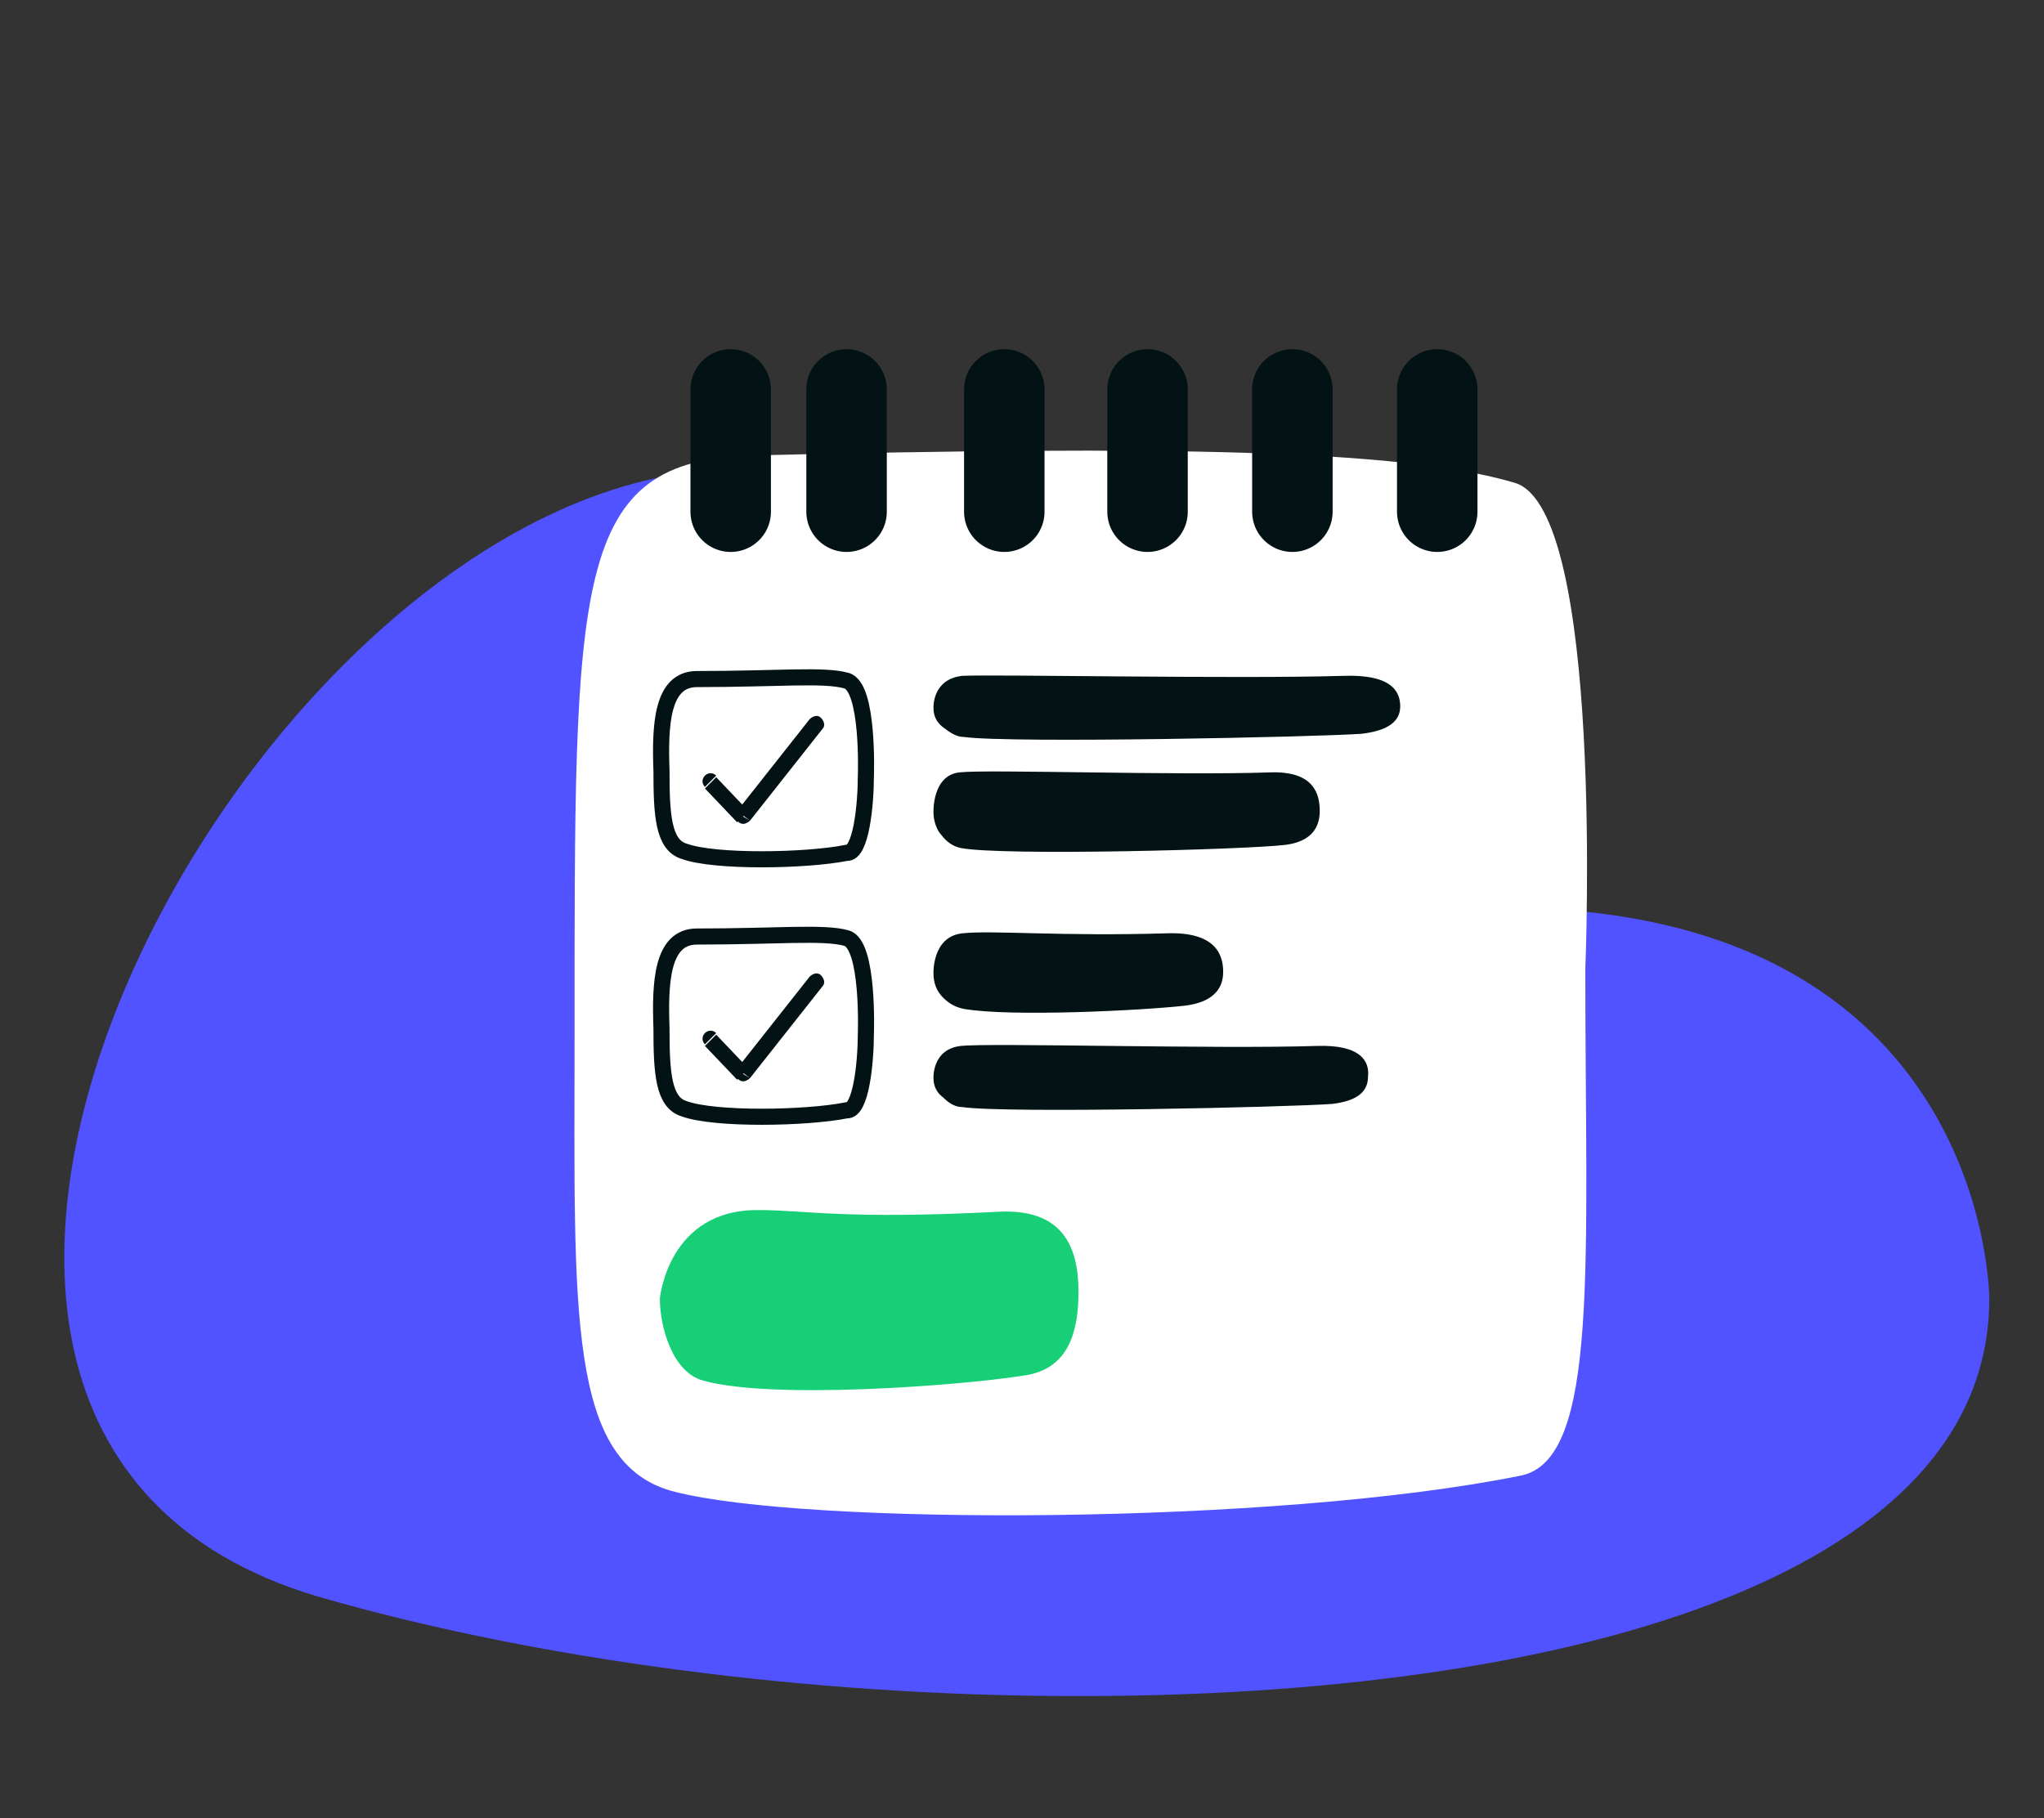 <?xml version="1.0" encoding="utf-8"?>
<!-- Generator: Adobe Illustrator 25.3.1, SVG Export Plug-In . SVG Version: 6.00 Build 0)  -->
<svg version="1.1" id="Capa_1" xmlns="http://www.w3.org/2000/svg" xmlns:xlink="http://www.w3.org/1999/xlink" x="0px" y="0px"
	 viewBox="0 0 127 113" style="enable-background:new 0 0 127 113;" xml:space="preserve">
<rect x="0" y="0" width="127" height="113" fill="#333333" stroke="none"/>
<style type="text/css">
	.st0{clip-path:url(#SVGID_2_);}
	.st1{fill:#5053FF;}
	.st2{fill:#FFFFFF;}
	.st3{fill:none;stroke:#021215;stroke-width:5;stroke-linecap:round;}
	.st4{fill:#021215;}
	.st5{fill:#17CF77;}
	.st6{fill:none;stroke:#021215;}
</style>
<g>
	<g>
		<defs>
			<rect id="SVGID_1_" x="3.7" y="27.9" width="123.2" height="78.6"/>
		</defs>
		<clipPath id="SVGID_2_">
			<use xlink:href="#SVGID_1_"  style="overflow:visible;"/>
		</clipPath>
		<g class="st0">
			<path class="st1" d="M46.4,29.2c27.5,0,23.2,27.2,46.9,27.2c30.3,0,30.3,24.3,30.3,24.3c0,17.6-27.1,24.7-56.4,24.7h-0.4
				c-16.5,0-33.7-2.3-47.1-6.2c-35.4-10.5-3.9-69,25.2-70H46.4L46.4,29.2z"/>
		</g>
	</g>
</g>
<path class="st2" d="M98.5,60.2c0,0,1.2-28.6-4.4-30.2c-7.1-2.1-21.9-2.3-47.3-1.7c-11.3,0.3-11.1,7.6-11.1,36.2
	c0,16.9-0.5,26.5,6.2,28.2c8.1,2.1,37.3,2.1,52.6-1C99.4,90.7,98.5,78.4,98.5,60.2"/>
<path class="st3" d="M45.4,24.2v7.6"/>
<path class="st3" d="M52.6,24.2v7.6"/>
<path class="st3" d="M62.4,24.2v7.6"/>
<path class="st3" d="M71.3,24.2v7.6"/>
<path class="st3" d="M80.3,24.2v7.6"/>
<path class="st3" d="M89.3,24.2v7.6"/>
<path class="st4" d="M58,50.5c0,0-0.1-2.3,1.6-2.5s13.4,0.2,19.3,0c2.7-0.1,3.1,1.3,3.1,2.4c0,1.1-0.6,1.9-2.1,2.1
	c-2.4,0.3-17.6,0.7-20.2,0.2c-0.5-0.1-0.9-0.4-1.2-0.8C58.2,51.6,58,51,58,50.5z"/>
<path class="st4" d="M58,44c0,0-0.1-1.8,1.8-2c1.9-0.1,17.1,0.2,23.7,0c3-0.1,3.5,1,3.5,1.9s-0.7,1.5-2.4,1.7
	c-2.7,0.2-21.8,0.6-24.7,0.2c-0.5,0-0.9-0.3-1.3-0.6C58.2,44.9,58,44.5,58,44z"/>
<path class="st4" d="M58,67c0,0-0.1-1.8,1.7-2s15.9,0.2,22.1,0c2.8-0.1,3.3,1,3.2,1.9c0,0.9-0.6,1.5-2.2,1.7
	c-2.5,0.2-20.3,0.6-23,0.2c-0.5,0-0.9-0.3-1.2-0.6C58.2,67.9,58,67.5,58,67z"/>
<path class="st4" d="M58,60.5c0,0-0.1-2.3,1.8-2.5c1.9-0.2,6.1,0.2,12.7,0c3-0.1,3.5,1.3,3.5,2.4c0,1.1-0.7,1.9-2.4,2.1
	c-2.7,0.3-10.8,0.7-13.7,0.2c-0.5-0.1-0.9-0.3-1.3-0.7S58,61.1,58,60.5z"/>
<path class="st5" d="M41,80.7c0,0,0.5-5.6,6.2-5.5c2.8,0,5.3,0.6,14.9,0.1c4.4-0.2,5,2.8,4.9,5.5c-0.1,2.6-1,4.4-3.5,4.7
	C59.7,86.1,48,87,43.7,85.8C41.8,85.3,41,82.5,41,80.7"/>
<path class="st4" d="M51.1,45.3c0.2-0.2,0.1-0.5-0.1-0.7c-0.2-0.2-0.5-0.1-0.7,0.1L51.1,45.3z M46.1,50.7L45.8,51
	c0.1,0.1,0.2,0.2,0.4,0.2c0.1,0,0.3-0.1,0.4-0.2L46.1,50.7z M44.5,48.2c-0.2-0.2-0.5-0.2-0.7,0s-0.2,0.5,0,0.7L44.5,48.2z
	 M50.3,44.7l-4.5,5.7l0.8,0.6l4.5-5.7L50.3,44.7z M46.5,50.4l-2-2.1L43.8,49l2,2.1L46.5,50.4z"/>
<path class="st6" d="M53.8,48.2c0,0,0.2-5.5-1.2-5.9s-4.3-0.1-9.3-0.1c-2.2,0-2.3,2.9-2.2,5.7c0,2.7,0.1,4.6,1.4,5
	c1.9,0.7,7.6,0.6,10.1,0.1C53.5,53.1,53.8,50,53.8,48.2z"/>
<path class="st4" d="M51.1,61.3c0.2-0.2,0.1-0.5-0.1-0.7c-0.2-0.2-0.5-0.1-0.7,0.1L51.1,61.3z M46.1,66.7L45.8,67
	c0.1,0.1,0.2,0.2,0.4,0.2c0.1,0,0.3-0.1,0.4-0.2L46.1,66.7z M44.5,64.2c-0.2-0.2-0.5-0.2-0.7,0c-0.2,0.2-0.2,0.5,0,0.7L44.5,64.2z
	 M50.3,60.7l-4.5,5.7l0.8,0.6l4.5-5.7L50.3,60.7z M46.5,66.4l-2-2.1L43.8,65l2,2.1L46.5,66.4z"/>
<path class="st6" d="M53.8,64.2c0,0,0.2-5.5-1.2-5.9s-4.3-0.1-9.3-0.1c-2.2,0-2.3,2.9-2.2,5.7c0,2.7,0.1,4.6,1.4,5
	c1.9,0.7,7.6,0.6,10.1,0.1C53.5,69.1,53.8,66,53.8,64.2z"/>
</svg>
